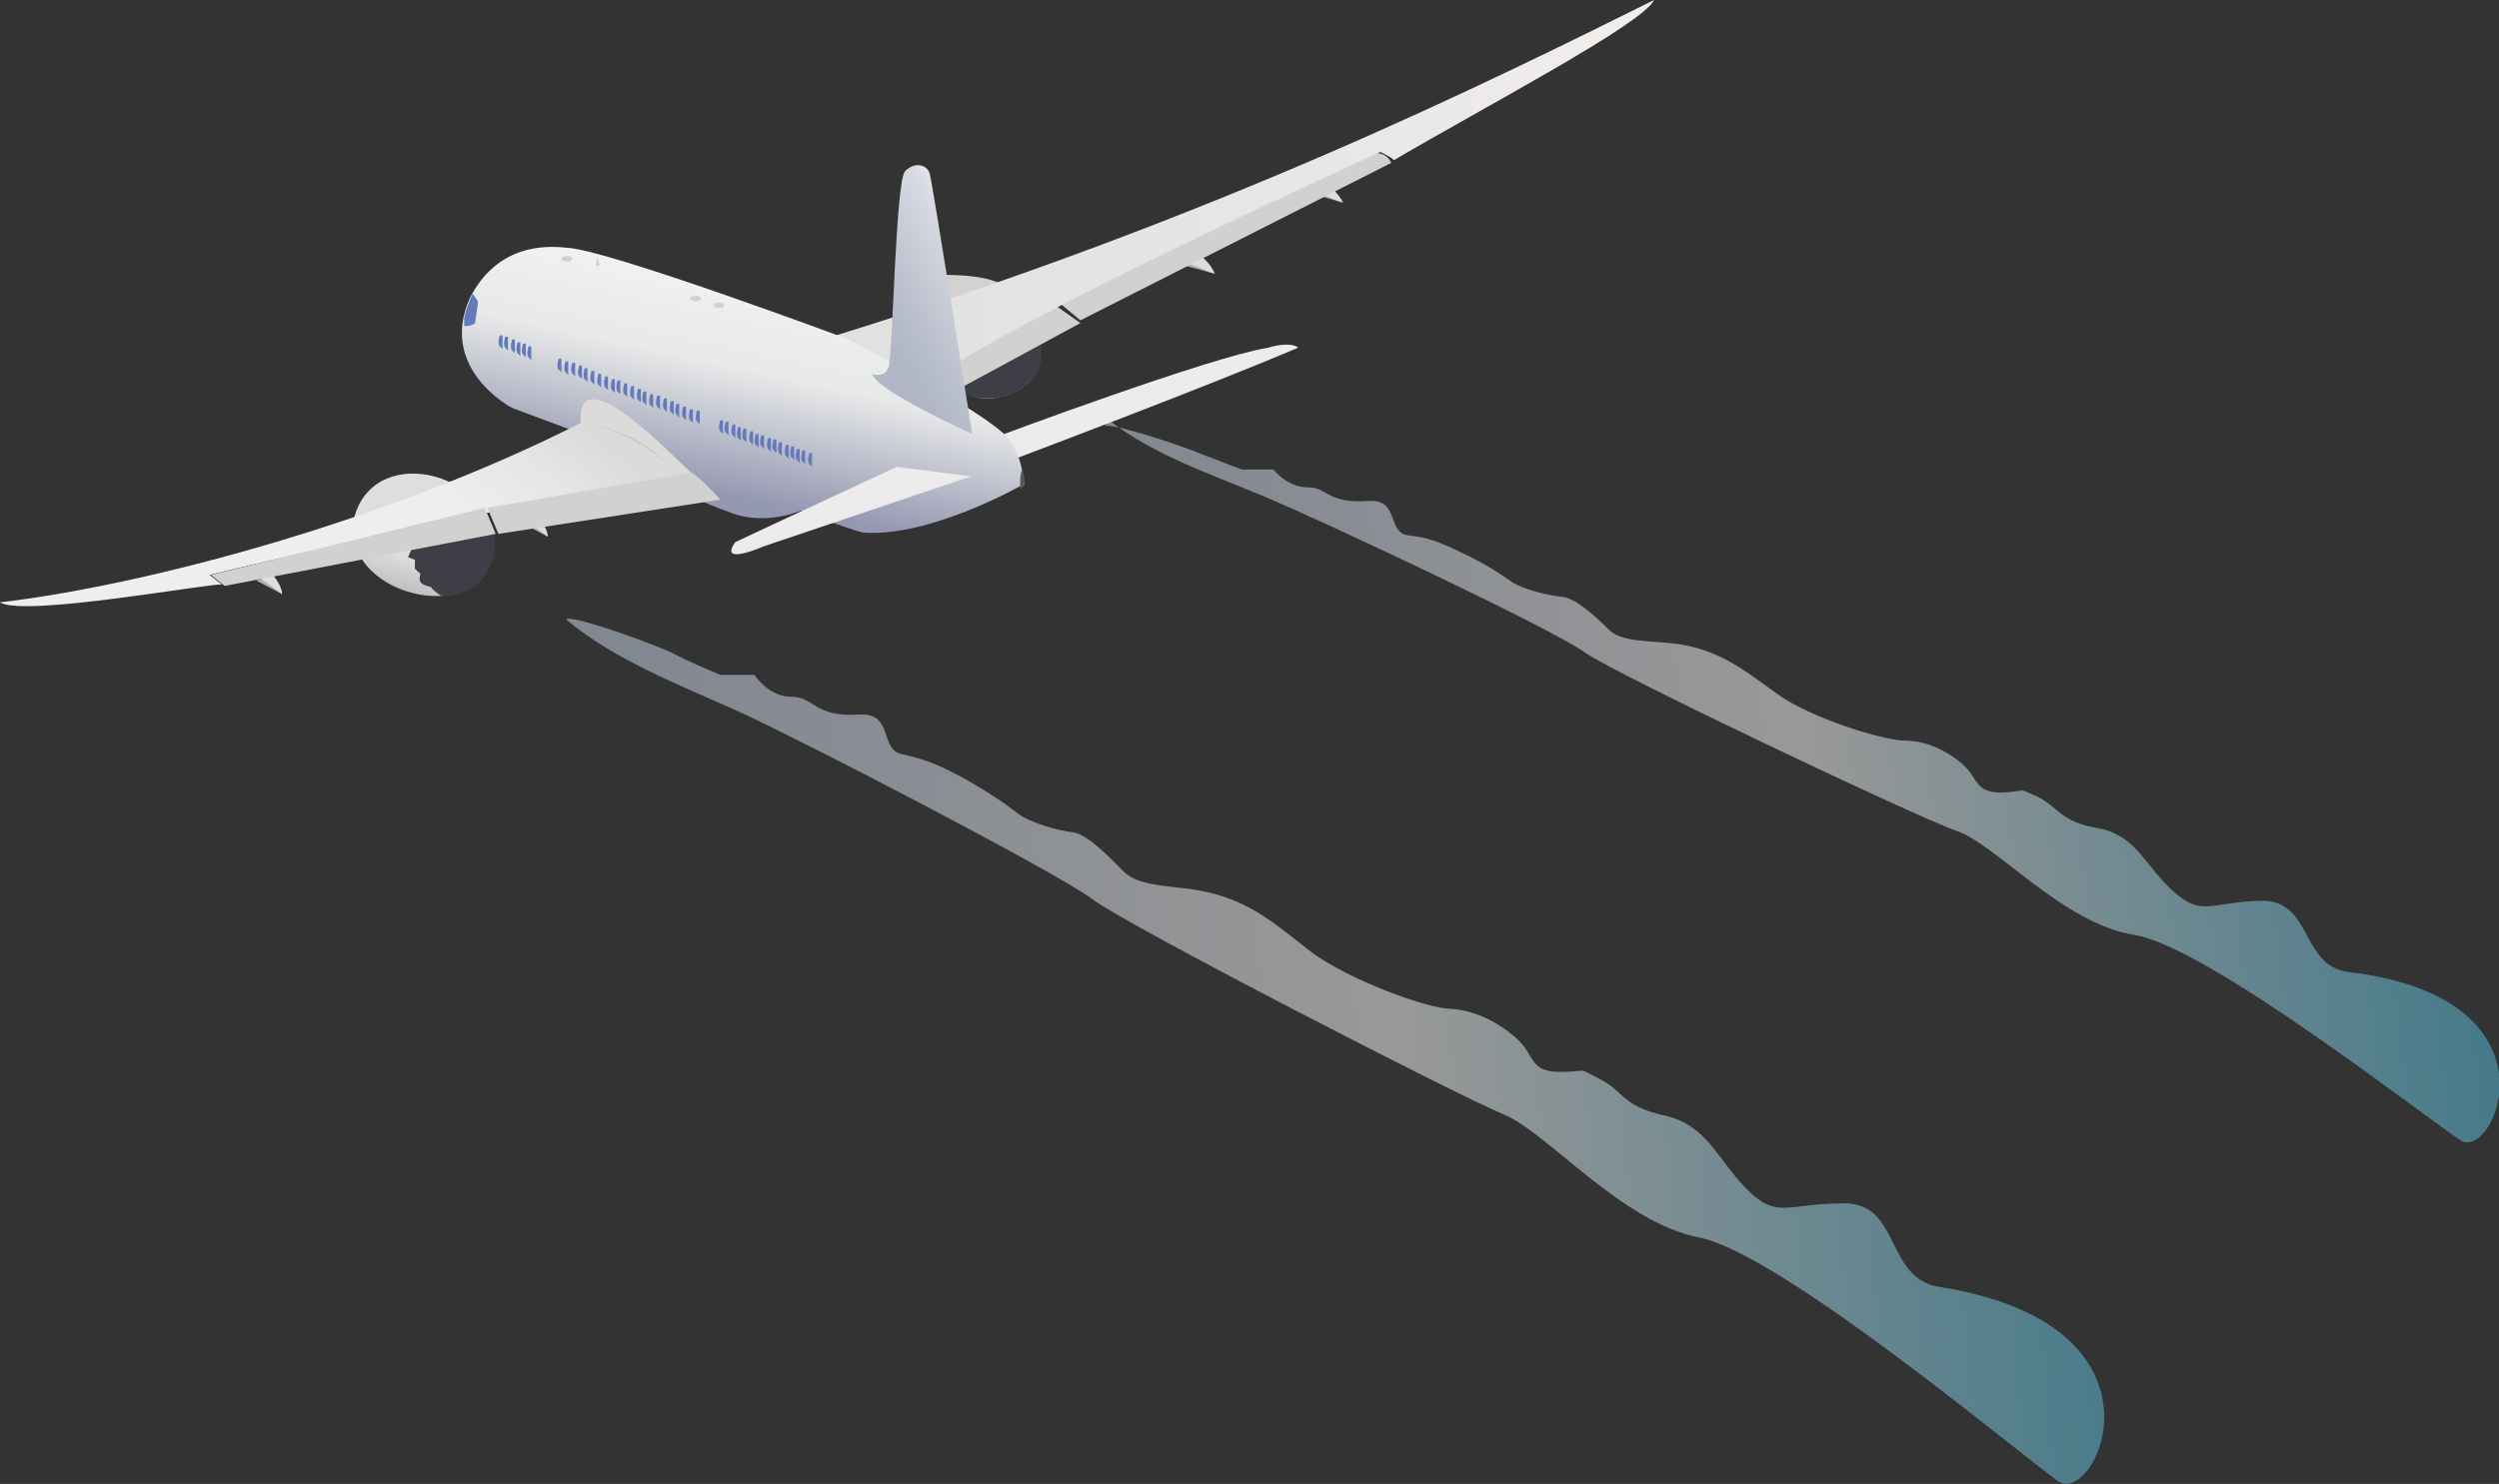 <?xml version="1.0" encoding="UTF-8"?>
<svg id="_レイヤー_1" data-name="レイヤー_1" xmlns="http://www.w3.org/2000/svg" version="1.1" xmlns:xlink="http://www.w3.org/1999/xlink" viewBox="0 0 182.5 108.4">
  <rect x="0" y="0" width="182.5" height="108.4" fill="#333333" stroke="none"/>
  <!-- Generator: Adobe Illustrator 29.2.1, SVG Export Plug-In . SVG Version: 2.1.0 Build 116)  -->
  <defs>
    <style>
      .st0 {
        fill: #edebeb;
      }

      .st1 {
        fill: #b2afaf;
      }

      .st2 {
        fill: #595757;
      }

      .st3 {
        fill: url(#_名称未設定グラデーション_325);
      }

      .st4 {
        fill: #3e3f46;
      }

      .st5 {
        fill: none;
        stroke: #637bbb;
        stroke-miterlimit: 10;
        stroke-width: 0px;
      }

      .st6 {
        fill: url(#_名称未設定グラデーション_135);
      }

      .st7 {
        fill: url(#_名称未設定グラデーション_117);
      }

      .st8 {
        fill: url(#_名称未設定グラデーション_134);
      }

      .st9 {
        fill: #dfdddc;
      }

      .st10 {
        fill: url(#_名称未設定グラデーション_62);
      }

      .st11 {
        fill: url(#_名称未設定グラデーション_35);
      }

      .st11, .st12 {
        opacity: .5;
      }

      .st13 {
        fill: #637bbb;
      }

      .st14 {
        fill: #d2d1d0;
      }

      .st12 {
        fill: url(#_名称未設定グラデーション_37);
      }

      .st15 {
        fill: url(#_名称未設定グラデーション_17);
      }

      .st16 {
        fill: #c1c0c0;
      }
    </style>
    <linearGradient id="_名称未設定グラデーション_35" data-name="名称未設定グラデーション 35" x1="-195.7" y1="16.6" x2="-100.7" y2="16.6" gradientTransform="translate(277.1 22.4) rotate(-7)" gradientUnits="userSpaceOnUse">
      <stop offset="0" stop-color="#d2ddf0"/>
      <stop offset=".5" stop-color="#fff"/>
      <stop offset="1" stop-color="#59c2e1"/>
    </linearGradient>
    <linearGradient id="_名称未設定グラデーション_37" data-name="名称未設定グラデーション 37" x1="-245.9" y1="2.1" x2="-150.9" y2="2.1" gradientTransform="translate(319.5 54.5) rotate(-5.1) scale(1.1) skewX(0)" gradientUnits="userSpaceOnUse">
      <stop offset="0" stop-color="#d2ddf0"/>
      <stop offset=".3" stop-color="#edf2f9"/>
      <stop offset=".5" stop-color="#fff"/>
      <stop offset="1" stop-color="#59c2e1"/>
    </linearGradient>
    <linearGradient id="_名称未設定グラデーション_134" data-name="名称未設定グラデーション 134" x1="29.3" y1="45.3" x2="30.5" y2="40.8" gradientUnits="userSpaceOnUse">
      <stop offset="0" stop-color="#a5a6a5"/>
      <stop offset=".8" stop-color="#d5d2d2"/>
      <stop offset="1" stop-color="#e0dddd"/>
    </linearGradient>
    <linearGradient id="_名称未設定グラデーション_135" data-name="名称未設定グラデーション 135" x1="69.9" y1="30.8" x2="71.1" y2="26.4" gradientUnits="userSpaceOnUse">
      <stop offset="0" stop-color="#999a99"/>
      <stop offset=".8" stop-color="#c9c7c6"/>
      <stop offset="1" stop-color="#d4d2d1"/>
    </linearGradient>
    <linearGradient id="_名称未設定グラデーション_117" data-name="名称未設定グラデーション 117" x1="60.4" y1="14.4" x2="120.8" y2="14.4" gradientUnits="userSpaceOnUse">
      <stop offset="0" stop-color="#e0e1df"/>
      <stop offset=".6" stop-color="#e8e7e5"/>
      <stop offset="1" stop-color="#f2eeed"/>
    </linearGradient>
    <linearGradient id="_名称未設定グラデーション_17" data-name="名称未設定グラデーション 17" x1="56.7" y1="17.9" x2="52.8" y2="36.1" gradientUnits="userSpaceOnUse">
      <stop offset="0" stop-color="#fff"/>
      <stop offset="0" stop-color="#f9f9f9"/>
      <stop offset=".3" stop-color="#eceded"/>
      <stop offset=".5" stop-color="#e8eae9"/>
      <stop offset="1" stop-color="#9598b2"/>
    </linearGradient>
    <linearGradient id="_名称未設定グラデーション_325" data-name="名称未設定グラデーション 325" x1="75.4" y1="18.1" x2="64.6" y2="24.3" gradientUnits="userSpaceOnUse">
      <stop offset="0" stop-color="#fff"/>
      <stop offset=".4" stop-color="#d6d9e1"/>
      <stop offset=".8" stop-color="#babfcc"/>
      <stop offset="1" stop-color="#b0b6c5"/>
    </linearGradient>
    <linearGradient id="_名称未設定グラデーション_62" data-name="名称未設定グラデーション 62" x1="29.4" y1="34.1" x2="35.4" y2="26.1" gradientUnits="userSpaceOnUse">
      <stop offset="0" stop-color="#eeeeed"/>
      <stop offset=".6" stop-color="#e6e5e4"/>
      <stop offset="1" stop-color="#dddbda"/>
    </linearGradient>
  </defs>
  <path class="st11" d="M81,30.7c3.2,2.5,7.1,3.8,11.4,5.6,4.3,1.8,21.1,9.7,23.4,11.4,2.3,1.6,24.2,12,27.1,13,2.9,1,7.8,6.8,13,7.6,5.4.9,21.3,13.4,23.8,15,2.5,1.6,7.7-10.4-8.2-12.3-3.5-.4-2.6-5.3-6.4-5.2-3.7.1-4.3,1.2-6.4-.7-2.1-1.9-2.7-4.1-5.5-4.6-2.8-.5-2.8-1.5-4.4-2.3-1.6-.7-.6-.4-2.6-.3-2,0-1.7-1-2.8-2-1.2-1.1-2.8-1.8-4.3-1.8-1.5,0-6.8-1.6-9.3-3.4s-4.3-3.3-7.6-3.7c-1.8-.2-3.8-.1-4.7-1-.9-.9-2.4-2.3-3.4-2.4s-2.8-.5-3.7-1.1c-.9-.6-1.7-1.2-3.6-2.1s-2.4-1.1-4-1.3c-1.5-.2-.6-2.7-2.9-2.5-3,.2-2.9-1-4.4-1-1.5,0-2.5-1.3-2.5-1.3h-2.2c0,.1-2.1-.8-3-1.1-.8-.4-6.1-2.2-7.1-2.1Z"/>
  <path class="st12" d="M41.4,45.3c3.5,2.9,7.9,4.6,12.6,6.7,4.8,2.2,23.3,11.8,25.8,13.7,2.5,1.9,26.8,14.4,30,15.7,3.2,1.3,8.6,7.9,14.3,9,6,1.2,23.5,15.9,26.2,17.8,2.8,1.9,9-11.4-8.7-14.2-3.9-.6-2.8-6.1-6.9-6.1-4.2,0-4.9,1.2-7.1-1-2.2-2.2-2.9-4.7-6-5.4-3.2-.7-3-1.8-4.8-2.7-1.8-.9-.6-.5-2.9-.5-2.2,0-1.8-1.2-3.1-2.4s-3.1-2.1-4.8-2.2c-1.7,0-7.5-2.1-10.3-4.2-2.8-2.2-4.7-3.9-8.4-4.5-2-.3-4.2-.3-5.2-1.3-1-1-2.6-2.7-3.7-2.9-1.1-.1-3.2-.7-4.1-1.4s-1.9-1.4-4-2.6c-2.1-1.1-2.7-1.3-4.4-1.7-1.7-.3-.6-3.1-3.2-2.9-3.3.2-3.2-1.3-4.9-1.3s-2.7-1.6-2.7-1.6h-2.5c0,0-2.4-1-3.3-1.5s-6.8-2.7-7.9-2.6Z"/>
  <g>
    <path class="st8" d="M25.8,38.1c1.2-5.8,10-3.8,10.2,1.6.1,6.3-10.9,4.2-10.2-1.6Z"/>
    <path class="st4" d="M30.1,40l-.3.7.5.2v.6c-.1,0,.4.4.4.4-.2.8.2.8.8,1,.1.2.5.5.7.6,3.7.2,4.3-3.6,3.8-4.8-.3-.2-.6-.3-.6-.3l-5.2,1.6Z"/>
    <path class="st6" d="M68.4,20.1s3.5-.2,5,.8c2.9,2.5,4,6.8,0,8-.5.1-2.5,1-5.3-1.9s.4-6.9.4-6.9Z"/>
    <path class="st4" d="M76,25.2c-.3-.4-.6,0-1.2.2-.9.3-5.1,2.5-5.1,2.5v.6c3.3,1.7,6.9-.5,6.3-3.2Z"/>
    <path class="st1" d="M96.7,13.5s1.1.6,1.4,1.3c-2.1-.6-2.6-.7-2.6-.7l1.2-.7Z"/>
    <path class="st9" d="M96.9,13.4s.9.7,1.1,1.4c-1.9-.8-2.4-.9-2.4-.9l1.2-.5Z"/>
    <path class="st1" d="M87.3,18.7s1.1.6,1.4,1.3c-2.1-.6-2.6-.7-2.6-.7l1.2-.7Z"/>
    <path class="st9" d="M87.6,18.6s.9.7,1.1,1.4c-1.9-.8-2.4-.9-2.4-.9l1.2-.5Z"/>
    <polygon class="st14" points="76.5 21.9 78.9 23.6 69.3 28.8 67.3 27 76.5 21.9"/>
    <path class="st14" d="M77.1,21.9l1.8,1.5,22.7-11.5s-.3-.9-1.5-.7c-1.1.5-23,10.7-23,10.7Z"/>
    <path class="st7" d="M60.4,24.7C88.7,16,108.7,6,120.8,0c-.9,1.8-12.2,7.7-19,11.7-.3-.3-1-.6-1-.6-7.8,3.6-27.9,12.8-34.6,17.8l-5.8-4.2Z"/>
    <path class="st0" d="M72.8,31.9s15.5-5.8,19.8-6.5c1-.3,1.9-.3,2.2,0-6.8,2.9-20.9,8.2-20.9,8.2l-1.1-1.7Z"/>
    <path class="st15" d="M34.3,21.8c.8-1.6,2.7-4.2,7.1-3.7,2.9.1,20.6,6.7,20.6,6.7,0,0,10.3,5.5,11.6,7.2s1.1,3.4,1.1,3.4c0,0-6.8,3.9-11.7,3.5-1.5-.4-4.5-1.6-4.5-1.6,0,0-2.5,1.1-5,.2s-3.8-1.6-3.8-1.6l-7.2-4.2-5.1-1.9s-5.4-2.8-3.1-8Z"/>
    <path class="st2" d="M74.7,34.3c-.1,0-.2.4-.2.8s0,.4,0,.6c0,0,.2-.1.3-.2.1-.1,0-.6-.1-1.2Z"/>
    <path class="st5" d="M61.5,35.3c0,.1-1-.4-1.3-.6-.3-.2-.5-2.2-.3-3.5.6,0,1.1.2,1.2.3,0,0-.1,2.7.4,3.8Z"/>
    <path class="st5" d="M40.5,28.1c0,.1-.7-.4-.9-.6-.2-.2-.3-2-.1-3.2.4,0,.8.2.8.3,0,0-.1,2.4.2,3.4Z"/>
    <path class="st5" d="M36,26.5c0,0-.7-.4-.8-.5-.2-.2-.3-1.8-.1-2.9.4,0,.7.2.8.3,0,0-.1,2.2.2,3.1Z"/>
    <path class="st5" d="M52.5,32.8c0,.1-.7-.4-.9-.6-.2-.2-.3-2.2-.1-3.5.4,0,.8.2.8.3,0,0-.1,2.6.2,3.7Z"/>
    <path class="st13" d="M40.8,26.2s.2,0,.2,0,0,1,0,1,0,0-.2-.2,0-.8,0-.8Z"/>
    <path class="st13" d="M41.3,26.4s.2,0,.2,0,0,1,0,1,0,0-.2-.2,0-.8,0-.8Z"/>
    <path class="st13" d="M41.8,26.5s.2,0,.2,0,0,1,0,1,0,0-.2-.2,0-.8,0-.8Z"/>
    <path class="st13" d="M42.3,26.7s.2,0,.2,0,0,1,0,1,0,0-.2-.2,0-.8,0-.8Z"/>
    <path class="st13" d="M42.7,26.9s.2,0,.2,0,0,1,0,1,0,0-.2-.2,0-.8,0-.8Z"/>
    <path class="st13" d="M43.2,27.1s.2,0,.2,0,0,1,0,1,0,0-.2-.2,0-.8,0-.8Z"/>
    <path class="st13" d="M43.7,27.3s.2,0,.2,0,0,1,0,1,0,0-.2-.2,0-.8,0-.8Z"/>
    <path class="st13" d="M44.2,27.5s.2,0,.2,0,0,1,0,1,0,0-.2-.2,0-.8,0-.8Z"/>
    <path class="st13" d="M44.7,27.7s.2,0,.2,0,0,1,0,1,0,0-.2-.2,0-.8,0-.8Z"/>
    <path class="st13" d="M45.1,27.8s.2,0,.2,0,0,1,0,1,0,0-.2-.2,0-.8,0-.8Z"/>
    <path class="st13" d="M45.6,28s.2,0,.2,0,0,1,0,1,0,0-.2-.2,0-.8,0-.8Z"/>
    <path class="st13" d="M46.1,28.2s.2,0,.2,0,0,1,0,1,0,0-.2-.2,0-.8,0-.8Z"/>
    <path class="st13" d="M46.6,28.4s.2,0,.2,0,0,1,0,1,0,0-.2-.2,0-.8,0-.8Z"/>
    <path class="st13" d="M47,28.6s.2,0,.2,0,0,1,0,1,0,0-.2-.2,0-.8,0-.8Z"/>
    <path class="st13" d="M47.5,28.8s.2,0,.2,0,0,1,0,1,0,0-.2-.2,0-.8,0-.8Z"/>
    <path class="st13" d="M48,28.9s.2,0,.2,0,0,1,0,1,0,0-.2-.2,0-.8,0-.8Z"/>
    <path class="st13" d="M48.5,29.1s.2,0,.2,0,0,1,0,1,0,0-.2-.2,0-.8,0-.8Z"/>
    <path class="st13" d="M49,29.3s.2,0,.2,0,0,1,0,1,0,0-.2-.2,0-.8,0-.8Z"/>
    <path class="st13" d="M49.4,29.5s.2,0,.2,0,0,1,0,1,0,0-.2-.2,0-.8,0-.8Z"/>
    <path class="st13" d="M49.9,29.7s.2,0,.2,0,0,1,0,1,0,0-.2-.2,0-.8,0-.8Z"/>
    <path class="st13" d="M50.4,29.9s.2,0,.2,0,0,1,0,1,0,0-.2-.2,0-.8,0-.8Z"/>
    <path class="st13" d="M50.9,30s.2,0,.2,0,0,1,0,1,0,0-.2-.2,0-.8,0-.8Z"/>
    <path class="st13" d="M52.6,30.7s.2,0,.2,0,0,1,0,1,0,0-.2-.2,0-.8,0-.8Z"/>
    <path class="st13" d="M53,30.8s.2,0,.2,0,0,1,0,1,0,0-.2-.2,0-.8,0-.8Z"/>
    <path class="st13" d="M53.5,31s.2,0,.2,0,0,1,0,1,0,0-.2-.2,0-.8,0-.8Z"/>
    <path class="st13" d="M53.9,31.2s.2,0,.2,0,0,1,0,1,0,0-.2-.2,0-.8,0-.8Z"/>
    <path class="st13" d="M54.3,31.3s.2,0,.2,0,0,1,0,1,0,0-.2-.2,0-.8,0-.8Z"/>
    <path class="st13" d="M54.8,31.5s.2,0,.2,0,0,1,0,1,0,0-.2-.2,0-.8,0-.8Z"/>
    <path class="st13" d="M55.2,31.7s.2,0,.2,0,0,1,0,1,0,0-.2-.2,0-.8,0-.8Z"/>
    <path class="st13" d="M55.6,31.8s.2,0,.2,0,0,1,0,1,0,0-.2-.2,0-.8,0-.8Z"/>
    <path class="st13" d="M56.1,32s.2,0,.2,0,0,1,0,1,0,0-.2-.2,0-.8,0-.8Z"/>
    <path class="st13" d="M56.5,32.1s.2,0,.2,0,0,1,0,1,0,0-.2-.2,0-.8,0-.8Z"/>
    <path class="st13" d="M56.9,32.3s.2,0,.2,0,0,1,0,1,0,0-.2-.2,0-.8,0-.8Z"/>
    <path class="st13" d="M57.4,32.5s.2,0,.2,0,0,1,0,1,0,0-.2-.2,0-.8,0-.8Z"/>
    <path class="st13" d="M57.8,32.6s.2,0,.2,0,0,1,0,1,0,0-.2-.2,0-.8,0-.8Z"/>
    <path class="st13" d="M58.2,32.8s.2,0,.2,0,0,1,0,1,0,0-.2-.2,0-.8,0-.8Z"/>
    <path class="st13" d="M58.6,32.9s.2,0,.2,0,0,1,0,1,0,0-.2-.2,0-.8,0-.8Z"/>
    <path class="st13" d="M59.1,33.1s.2,0,.2,0,0,1,0,1,0,0-.2-.2,0-.8,0-.8Z"/>
    <path class="st13" d="M36.5,24.5s.2,0,.2,0,0,1,0,1,0,0-.2-.2,0-.8,0-.8Z"/>
    <path class="st13" d="M36.9,24.6s.2,0,.2,0,0,1,0,1,0,0-.2-.2,0-.8,0-.8Z"/>
    <path class="st13" d="M37.4,24.8s.2,0,.2,0,0,1,0,1,0,0-.2-.2,0-.8,0-.8Z"/>
    <path class="st13" d="M37.8,25s.2,0,.2,0,0,1,0,1,0,0-.2-.2,0-.8,0-.8Z"/>
    <path class="st13" d="M38.2,25.1s.2,0,.2,0,0,1,0,1,0,0-.2-.2,0-.8,0-.8Z"/>
    <path class="st13" d="M38.6,25.3s.2,0,.2,0,0,1,0,1,0,0-.2-.2,0-.8,0-.8Z"/>
    <path class="st13" d="M33.9,23.2v.6c0,0,.4.1.8-.2,0-.2.2-1.3.2-1.5s-.3-.5-.4-.7c0,0,0,.2-.1.3-.2.5-.4,1-.5,1.5Z"/>
    <path class="st0" d="M65.5,34.1s-9.7,4.5-11.8,5.5c-1.3,1.8,2.1.3,2.1.3l15.1-5.1-5.4-.7Z"/>
    <path class="st3" d="M63.6,27.3s1,.4,1.3-.5.5-13.6,1.2-14.3,1.6-.5,1.8.2,3.1,19,3.1,19c0,0-7.1-3.2-7.3-4.4Z"/>
    <path class="st1" d="M39.2,37.9s.7.7.8,1.3c-1.5-.8-1.9-1-1.9-1l1.1-.3Z"/>
    <path class="st9" d="M39.4,37.9s.6.7.6,1.3c-1.3-1-1.7-1.2-1.7-1.2l1.1-.2Z"/>
    <path class="st1" d="M19.8,42.1s.7.7.8,1.3c-1.5-.8-1.9-1-1.9-1l1.1-.3Z"/>
    <path class="st9" d="M20,42.1s.6.7.6,1.3c-1.3-1-1.7-1.2-1.7-1.2l1.1-.2Z"/>
    <path class="st10" d="M42.4,30.9c-14.4,7.3-32.1,11.9-42.4,13.1,1.7,1.1,15.3-1.4,16.2-1.3l-.9-.7c7.3-1.8,27.3-6.3,35.5-7.2-1.1-.8-8.7-9.2-8.4-3.9Z"/>
    <polygon class="st14" points="15.4 42 16.4 42.8 36.2 39 35.4 37.1 15.4 42"/>
    <path class="st14" d="M35.6,37.1l.8,1.9,16.2-2.5c-.7-.8-1.4-1.5-2.1-2l-14.9,2.6Z"/>
    <ellipse class="st14" cx="41.4" cy="18.9" rx=".4" ry=".2"/>
    <ellipse class="st14" cx="50.8" cy="21.8" rx=".4" ry=".2"/>
    <ellipse class="st14" cx="52.5" cy="22.3" rx=".4" ry=".2"/>
    <polygon class="st14" points="43.5 19.4 43.6 18.7 43.8 19.4 43.5 19.4"/>
    <path class="st16" d="M42.7,31c2.3.2,4.5,1.3,6,2.9,0,0,.7,0,.7,0h-.7c-1.6-1.5-3.8-2.7-6-2.9h0Z"/>
  </g>
</svg>